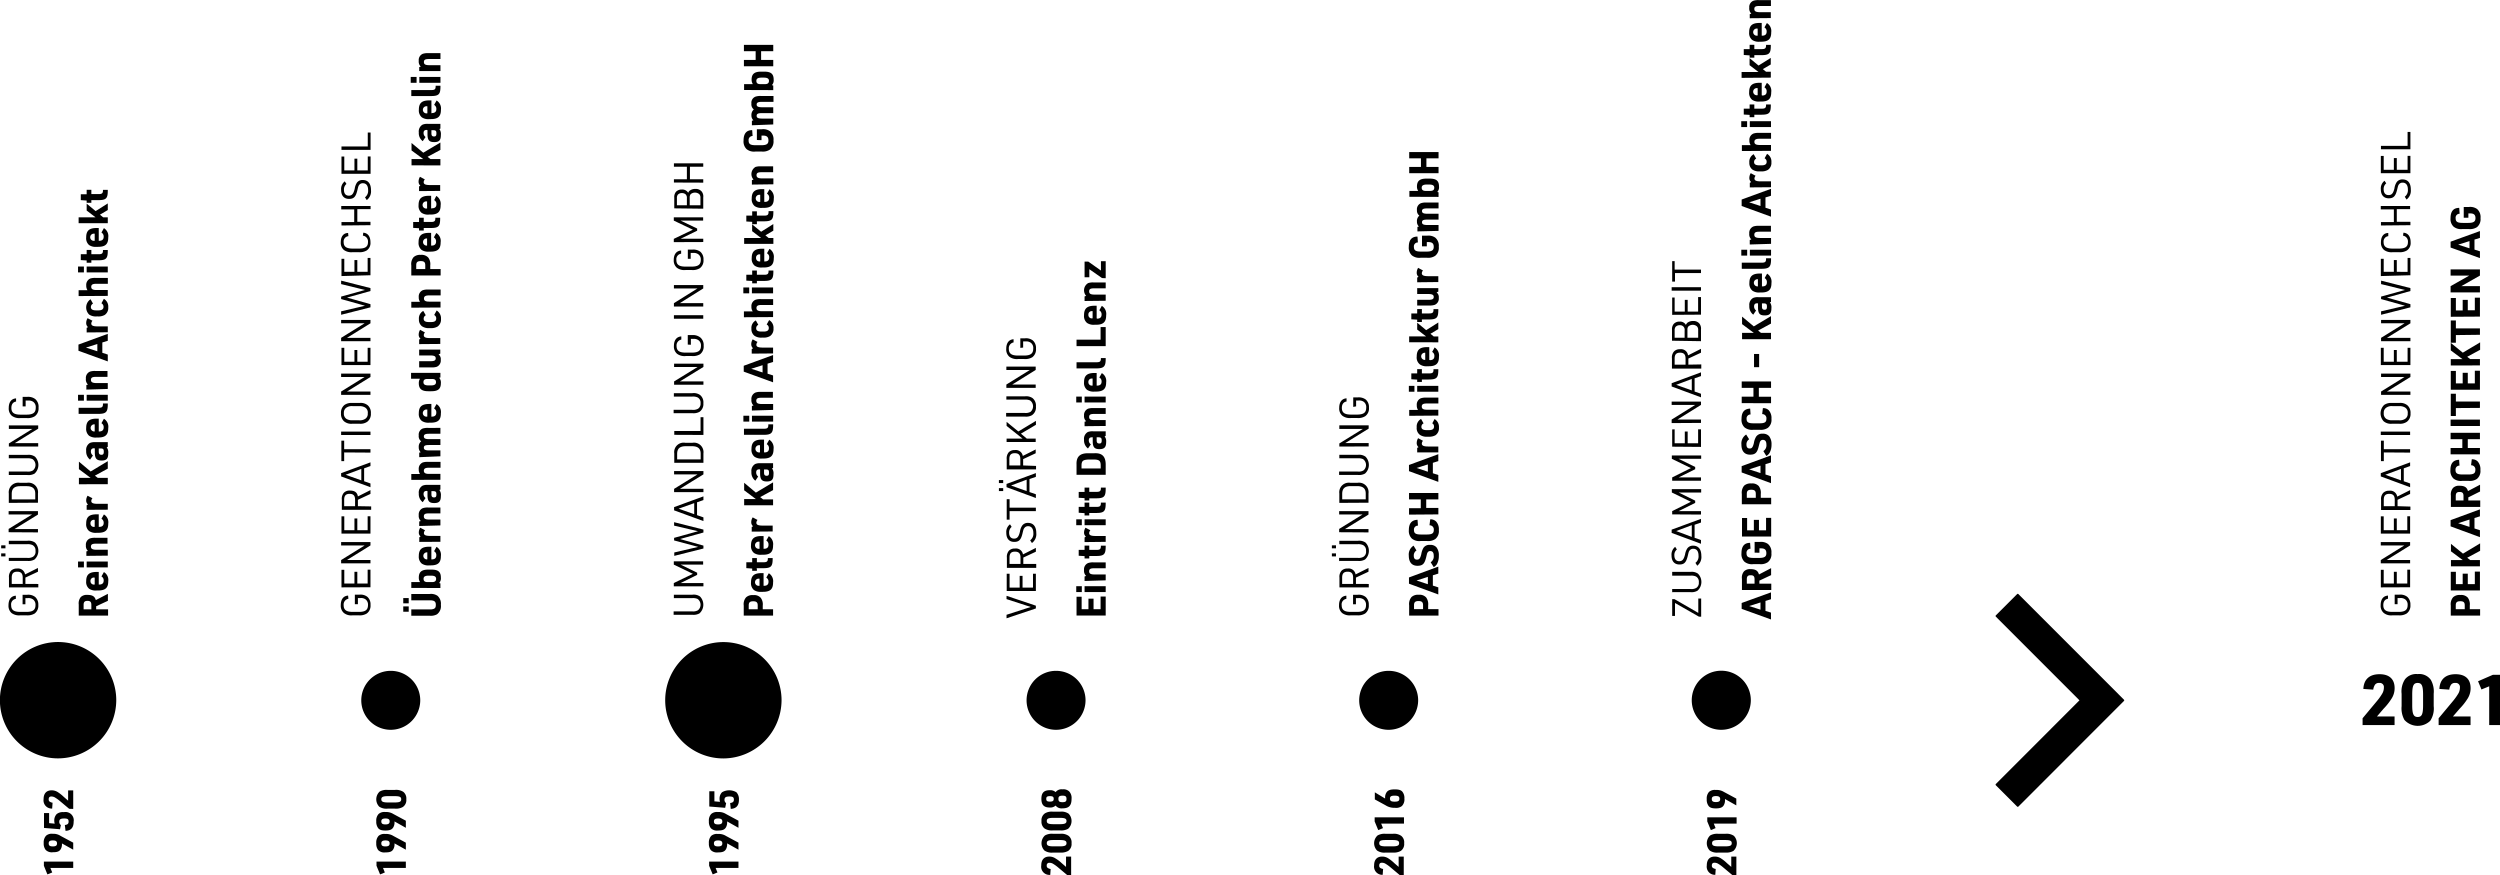 <svg id="Ebene_1" data-name="Ebene 1" xmlns="http://www.w3.org/2000/svg" viewBox="0 0 426.09 149.16"><defs><style>.cls-1{fill-rule:evenodd;}.cls-2{fill:none;stroke:#000;stroke-linecap:round;stroke-linejoin:round;stroke-width:0.29px;}</style></defs><polyline class="cls-1" points="354.62 119.36 340.26 133.73 343.9 137.37 361.9 119.36 343.9 101.35 340.26 104.99 354.62 119.36"/><polygon class="cls-2" points="354.62 119.36 340.26 133.73 343.9 137.37 361.9 119.36 343.9 101.35 340.26 104.99 354.62 119.36 354.62 119.36"/><path d="M88.33,449.88v-1.05h.43a1.3,1.3,0,0,1,.88.23,1.11,1.11,0,0,1,.41.95c0,.84-.45,1.17-1.57,1.17h-1c-1.13,0-1.58-.33-1.58-1.15a.94.94,0,0,1,.8-1.07l0-.54c-.8.05-1.25.63-1.25,1.63a1.61,1.61,0,0,0,.53,1.33,2.14,2.14,0,0,0,1.51.38h1a2.33,2.33,0,0,0,1.41-.3,1.66,1.66,0,0,0,.63-1.46,1.7,1.7,0,0,0-.54-1.37,1.91,1.91,0,0,0-1.36-.37h-.78v1.62Zm0-3.47v-1.08l2.14-1v-.64l-2.2,1.1a1.21,1.21,0,0,0-1.38-1,1.38,1.38,0,0,0-1,.36,1.56,1.56,0,0,0-.36,1.19V447h5v-.58Zm-.48,0H86v-1.08c0-.71.3-1,.94-1s.93.31.93,1v1.15Zm-2.35-3.92h3.15a2.08,2.08,0,0,0,1.23-.24,2,2,0,0,0,.08-2.89,1.9,1.9,0,0,0-1.31-.3H85.5v.58h3.15a1.87,1.87,0,0,1,.89.15,1,1,0,0,1,.51,1,1,1,0,0,1-.44,1,1.66,1.66,0,0,1-1,.18H85.5v.59Zm-.57-.77v-.51H84.2v.51Zm0-1.37v-.51H84.2v.51Zm5.54-2.72v-.57h-4l4-2.47V434h-5v.57h4l-4,2.47v.56Zm0-5.06V431a1.62,1.62,0,0,0-1.89-1.82H87.4A1.63,1.63,0,0,0,85.5,431v1.6ZM90,432H86v-.92c0-.92.44-1.33,1.47-1.33h1.07c1,0,1.49.41,1.47,1.33V432Zm-4.49-4.15h3.15a2.08,2.08,0,0,0,1.23-.24,2,2,0,0,0,.08-2.88,1.84,1.84,0,0,0-1.31-.31H85.5V425h3.15a1.89,1.89,0,0,1,.89.14,1.22,1.22,0,0,1,.07,1.93,1.64,1.64,0,0,1-1,.19H85.5v.58Zm5-4.86v-.57h-4l4-2.47v-.56h-5V420h4l-4,2.47V423Zm-2.14-6.83v-1h.43a1.3,1.3,0,0,1,.88.23,1.11,1.11,0,0,1,.41,1c0,.83-.45,1.17-1.57,1.17h-1c-1.13,0-1.58-.33-1.58-1.15,0-.62.29-1,.8-1.08l0-.54c-.8.05-1.25.64-1.25,1.63a1.63,1.63,0,0,0,.53,1.34,2.14,2.14,0,0,0,1.51.38h1a2.25,2.25,0,0,0,1.41-.31,1.64,1.64,0,0,0,.63-1.45A1.71,1.71,0,0,0,90,414.9a2,2,0,0,0-1.36-.37h-.78v1.62Z" transform="translate(-84 -346.89)"/><path d="M145,449.87v-1.05h.43a1.3,1.3,0,0,1,.88.23,1.11,1.11,0,0,1,.41.95c0,.84-.44,1.18-1.57,1.18h-1c-1.13,0-1.58-.33-1.58-1.16a1,1,0,0,1,.81-1.08l-.05-.54c-.8.05-1.25.63-1.25,1.64a1.61,1.61,0,0,0,.54,1.33,2,2,0,0,0,1.5.39h1a2.23,2.23,0,0,0,1.4-.31,1.64,1.64,0,0,0,.63-1.46,1.68,1.68,0,0,0-.54-1.38,1.9,1.9,0,0,0-1.35-.37h-.78v1.63Zm2.14-2.89v-3h-.48v2.37H144.9v-2h-.49v2h-1.73V444h-.48V447Zm0-4.08v-.57h-4l4-2.48v-.57h-5v.58h4l-4,2.48v.56Zm0-5.07v-2.95h-.48v2.37H144.9v-2h-.49v2h-1.73v-2.36h-.48v2.94ZM145,433.16v-1.09l2.14-1v-.65L145,431.5c-.13-.71-.56-1-1.38-1a1.34,1.34,0,0,0-1,.36,1.54,1.54,0,0,0-.36,1.2v1.72h5v-.58Zm-.48,0h-1.86v-1.1c0-.7.29-1,.93-1s.93.31.93,1v1.16Zm1.54-6.45,1.08-.39v-.63l-5,1.84v.56l5,1.84v-.64l-1.08-.38v-2.2Zm-.48.14v1.91l-2.67-.95,2.67-1Zm1.56-2.82v-.58h-4.48V422h-.48v3.48h.48V424Zm0-3v-.58h-5v.58Zm-1.86-1.92a2,2,0,0,0,1.33-.35,1.65,1.65,0,0,0,.6-1.42,1.68,1.68,0,0,0-.52-1.36,1.86,1.86,0,0,0-1.41-.41h-1.23a2.05,2.05,0,0,0-1.34.34,1.66,1.66,0,0,0-.59,1.43,1.69,1.69,0,0,0,.51,1.35,1.9,1.9,0,0,0,1.42.42h1.23Zm-.06-3a1.78,1.78,0,0,1,1,.23,1,1,0,0,1,.46,1,1,1,0,0,1-.39.91,1.67,1.67,0,0,1-1.11.27h-1.11a1.85,1.85,0,0,1-1-.22,1.05,1.05,0,0,1-.46-1,1,1,0,0,1,.4-.91,1.61,1.61,0,0,1,1.11-.28Zm1.92-1.92v-.57h-4l4-2.48v-.57h-5v.57h4l-4,2.48v.57Zm0-5.08v-2.94h-.48v2.37H144.9v-2h-.49v2h-1.73v-2.37h-.48v2.94Zm0-4.07v-.57h-4l4-2.48v-.57h-5v.57h4l-4,2.48v.57Zm0-5.81v-.5l-4-1.12,4-1.12v-.5l-5-1.27v.59l4.07,1-4.07,1.13v.42l4.07,1.14-4.07.95v.59l5-1.27Zm0-5.43v-2.95h-.48v2.37H144.9v-2h-.49v2h-1.73V391h-.48v2.94Zm-1.23-6.74a1,1,0,0,1,.81,1.08c0,.8-.44,1.12-1.58,1.12h-1c-1.12,0-1.57-.33-1.57-1.12a.91.91,0,0,1,.81-1l-.05-.54c-.8,0-1.25.61-1.25,1.58a1.58,1.58,0,0,0,.54,1.32,2.16,2.16,0,0,0,1.49.37h1a2.33,2.33,0,0,0,1.4-.3,1.52,1.52,0,0,0,.63-1.38c0-1-.45-1.59-1.23-1.64l-.06.54Zm1.23-1.79v-.58H144.9v-2.16h2.26V382h-5v.58h2.21v2.16H142.2v.58ZM146.5,381a1.87,1.87,0,0,0,.73-1.7c0-1.12-.5-1.73-1.41-1.73a1.16,1.16,0,0,0-1,.47,2.55,2.55,0,0,0-.37,1.05c-.22.86-.47,1.15-1,1.15s-.83-.36-.83-1a1.22,1.22,0,0,1,.43-1l-.29-.44a1.64,1.64,0,0,0-.62,1.45c0,1,.5,1.54,1.35,1.54s1.15-.4,1.41-1.44c.18-.74.18-.74.31-.93a.76.76,0,0,1,.64-.3c.57,0,.89.42.89,1.16a1.38,1.38,0,0,1-.53,1.24l.29.46Zm.66-4.49v-2.95h-.48v2.37H144.9v-2h-.49v2h-1.73v-2.36h-.48v2.94Zm0-4.08v-2.95h-.48v2.37H142.2v.58Z" transform="translate(-84 -346.89)"/><path d="M198.89,451.67H202a2.07,2.07,0,0,0,1.22-.24,2,2,0,0,0,.08-2.88,1.87,1.87,0,0,0-1.3-.3h-3.15v.58H202a1.92,1.92,0,0,1,.89.14,1.22,1.22,0,0,1,.07,1.93,1.64,1.64,0,0,1-1,.19h-3.15v.58Zm5-4.85v-.56H200l2.82-1.39v-.37L200,443.12h3.84v-.56h-5v.56l3.25,1.57-3.25,1.57v.56Zm0-6.45v-.49l-4-1.12,4-1.11v-.5l-5-1.26v.59l4.08.95-4.08,1.13V439L203,440.1l-4.08.95v.58l5-1.26Zm-1.09-7.87,1.09-.38v-.63l-5,1.83v.55l5,1.83v-.63l-1.09-.38V432.5Zm-.48.14v1.89l-2.66-.94,2.66-.95Zm1.57-1.87v-.57h-4l4-2.46v-.56h-5v.56h4l-4,2.47v.56Zm0-5v-1.6a1.62,1.62,0,0,0-1.9-1.81h-1.18a1.61,1.61,0,0,0-1.89,1.81v1.6Zm-.48-.58h-4v-.92c0-.92.44-1.33,1.47-1.33h1.07c1,0,1.49.41,1.47,1.33v.92Zm.48-4.17V418h-.49v2.35h-4.48V421Zm-5-3.71H202a2.08,2.08,0,0,0,1.22-.23,1.61,1.61,0,0,0,.66-1.47,1.59,1.59,0,0,0-.58-1.41,1.87,1.87,0,0,0-1.3-.3h-3.15v.58H202a1.92,1.92,0,0,1,.89.14,1,1,0,0,1,.51,1,1,1,0,0,1-.44.94,1.74,1.74,0,0,1-1,.18h-3.15v.58Zm5-4.85v-.57h-4l4-2.46v-.56h-5v.57h4l-4,2.46v.56Zm-2.14-6.81v-1h.43a1.29,1.29,0,0,1,.87.23,1.07,1.07,0,0,1,.42.94c0,.84-.45,1.17-1.58,1.17h-1c-1.13,0-1.58-.33-1.58-1.15a1,1,0,0,1,.81-1.07l0-.54c-.8.05-1.26.63-1.26,1.63a1.61,1.61,0,0,0,.54,1.33,2.13,2.13,0,0,0,1.5.38h1a2.34,2.34,0,0,0,1.41-.3,1.65,1.65,0,0,0,.62-1.45,1.7,1.7,0,0,0-.53-1.38A2,2,0,0,0,202,404h-.78v1.62Z" transform="translate(-84 -346.89)"/><path d="M203.86,401.21v-.6h-5v.6Zm0-2.08v-.57h-4l4-2.51v-.57h-5v.58h4l-4,2.5v.57Z" transform="translate(-84 -346.89)"/><path d="M201.72,391v-1h.43a1.29,1.29,0,0,1,.87.23,1.08,1.08,0,0,1,.42.94c0,.83-.45,1.16-1.58,1.16h-1c-1.13,0-1.58-.32-1.58-1.14a.94.94,0,0,1,.81-1.06l0-.54c-.8.05-1.26.63-1.26,1.62a1.61,1.61,0,0,0,.54,1.32,2.13,2.13,0,0,0,1.5.38h1a2.27,2.27,0,0,0,1.41-.31,1.61,1.61,0,0,0,.62-1.44,1.67,1.67,0,0,0-.53-1.36,2,2,0,0,0-1.36-.37h-.78V391Zm2.14-2.86v-.56H200l2.82-1.37v-.37L200,384.49h3.84v-.56h-5v.56l3.25,1.55-3.25,1.56v.56Zm0-5.68v-1.93a1.34,1.34,0,0,0-.27-1,1.31,1.31,0,0,0-1.08-.44,1.48,1.48,0,0,0-.84.22c-.17.09-.22.16-.37.4l0,.06a1.15,1.15,0,0,0-1.08-.58,1.35,1.35,0,0,0-1,.38,1.38,1.38,0,0,0-.3,1v1.83Zm-2.79-.58h-1.7v-1.21a.92.92,0,0,1,.15-.59.89.89,0,0,1,.7-.28.91.91,0,0,1,.67.25.85.85,0,0,1,.18.62v1.21Zm2.31,0h-1.83v-1.31a.87.87,0,0,1,.17-.59,1.14,1.14,0,0,1,1.46,0,.83.83,0,0,1,.2.62v1.31Zm.48-3.86v-.58h-2.27v-2.13h2.27v-.58h-5v.58h2.21v2.13h-2.21V378Z" transform="translate(-84 -346.89)"/><path d="M260.55,450.62v-.5l-5-1.68V449l4.13,1.34-4.13,1.33v.6l5-1.68Zm0-3v-2.95h-.49v2.37h-1.78v-2h-.49v2h-1.72v-2.36h-.49v2.94ZM258.41,443v-1.08l2.14-1v-.65l-2.2,1.11a1.21,1.21,0,0,0-1.38-1,1.35,1.35,0,0,0-1,.36,1.58,1.58,0,0,0-.36,1.2v1.73h5V443Zm-.48,0h-1.87v-1.09c0-.71.29-1,.93-1s.94.31.94,1V443Zm1.95-3.56a1.86,1.86,0,0,0,.74-1.7c0-1.11-.51-1.73-1.41-1.73a1.15,1.15,0,0,0-1,.47,2.51,2.51,0,0,0-.38,1.05c-.21.86-.47,1.16-1,1.16s-.84-.36-.84-1a1.23,1.23,0,0,1,.43-1l-.28-.44a1.64,1.64,0,0,0-.63,1.45c0,1,.5,1.55,1.35,1.55s1.16-.4,1.41-1.44c.18-.74.18-.74.32-.93a.77.77,0,0,1,.64-.31c.56,0,.89.43.89,1.16a1.38,1.38,0,0,1-.54,1.25l.29.45Zm.67-5.44v-.58h-4.48v-1.45h-.49v3.49h.49V434Zm-1.09-5.46,1.09-.38v-.64l-5,1.85v.55l5,1.85v-.64l-1.09-.38V428.5Zm-.48.15v1.9l-2.66-.95,2.66-1Zm-4,1.9v-.5h-.73v.5Zm0-1.37v-.51h-.73v.51Zm3.4-3v-1.08l2.14-1v-.65l-2.2,1.11a1.21,1.21,0,0,0-1.38-1,1.35,1.35,0,0,0-1,.36,1.58,1.58,0,0,0-.36,1.2v1.73h5v-.59Zm-.48,0h-1.87v-1.09c0-.71.29-1,.93-1s.94.31.94,1v1.16Zm2.62-4v-.58H259l-1-.84,2.56-1.51v-.67l-3,1.81-2-1.64v.69l2.72,2.16h-2.72v.58Zm-5-4.33h3.15a2,2,0,0,0,1.22-.24,1.6,1.6,0,0,0,.67-1.48,1.65,1.65,0,0,0-.58-1.43,1.9,1.9,0,0,0-1.31-.3h-3.15V415h3.15a1.92,1.92,0,0,1,.89.14,1.24,1.24,0,0,1,.07,1.95,1.74,1.74,0,0,1-1,.18h-3.15v.59Zm5-4.89v-.57h-4l4-2.49v-.57h-5v.58h4l-4,2.48V413Zm-2.14-6.87v-1.05h.43a1.32,1.32,0,0,1,.88.23,1.11,1.11,0,0,1,.41,1c0,.84-.45,1.18-1.58,1.18h-1c-1.12,0-1.58-.33-1.58-1.16a1,1,0,0,1,.81-1.08l0-.54c-.8.05-1.25.64-1.25,1.64a1.62,1.62,0,0,0,.53,1.34,2.14,2.14,0,0,0,1.51.39h1a2.32,2.32,0,0,0,1.41-.31,1.66,1.66,0,0,0,.62-1.46,1.71,1.71,0,0,0-.53-1.39,1.91,1.91,0,0,0-1.36-.37h-.78v1.63Z" transform="translate(-84 -346.89)"/><path d="M315.1,449.88v-1.05h.43a1.3,1.3,0,0,1,.88.23,1.11,1.11,0,0,1,.41.95c0,.84-.44,1.17-1.57,1.17h-1c-1.13,0-1.58-.33-1.58-1.15a.94.94,0,0,1,.8-1.07l0-.54c-.8.05-1.25.63-1.25,1.63a1.59,1.59,0,0,0,.54,1.33,2.1,2.1,0,0,0,1.5.38h1a2.31,2.31,0,0,0,1.4-.3,1.64,1.64,0,0,0,.63-1.46,1.7,1.7,0,0,0-.54-1.37,1.91,1.91,0,0,0-1.36-.37h-.78v1.62Zm0-3.47v-1.08l2.14-1v-.64l-2.2,1.1a1.2,1.2,0,0,0-1.38-1,1.34,1.34,0,0,0-1,.36,1.52,1.52,0,0,0-.37,1.19V447h5v-.58Zm-.48,0h-1.87v-1.08c0-.71.3-1,.94-1s.93.31.93,1v1.15Zm-2.35-3.92h3.15a2.08,2.08,0,0,0,1.23-.24,2,2,0,0,0,.08-2.89,1.9,1.9,0,0,0-1.31-.3h-3.15v.58h3.15a1.87,1.87,0,0,1,.89.15,1,1,0,0,1,.51,1,1,1,0,0,1-.44,1,1.64,1.64,0,0,1-1,.18h-3.15v.59Zm-.57-.77v-.51H311v.51Zm0-1.37v-.51H311v.51Zm5.54-2.72v-.57h-4l4-2.47V434h-5v.57h4l-4,2.47v.56Zm0-5.06V431a1.62,1.62,0,0,0-1.89-1.82h-1.18a1.63,1.63,0,0,0-1.9,1.82v1.6Zm-.48-.58h-4v-.92c0-.92.44-1.33,1.47-1.33h1.07c1,0,1.49.41,1.47,1.33V432Zm-4.49-4.15h3.15a2.08,2.08,0,0,0,1.23-.24,2,2,0,0,0,.08-2.88,1.84,1.84,0,0,0-1.31-.31h-3.15V425h3.15a1.89,1.89,0,0,1,.89.14,1.22,1.22,0,0,1,.07,1.93,1.62,1.62,0,0,1-1,.19h-3.15v.58Zm5-4.86v-.57h-4l4-2.47v-.56h-5V420h4l-4,2.47V423Zm-2.14-6.83v-1h.43a1.3,1.3,0,0,1,.88.23,1.11,1.11,0,0,1,.41,1c0,.83-.44,1.17-1.57,1.17h-1c-1.13,0-1.58-.33-1.58-1.15,0-.62.29-1,.8-1.08l0-.54c-.8.05-1.25.64-1.25,1.63a1.61,1.61,0,0,0,.54,1.34,2.1,2.1,0,0,0,1.5.38h1a2.23,2.23,0,0,0,1.4-.31,1.62,1.62,0,0,0,.63-1.45,1.71,1.71,0,0,0-.54-1.38,2,2,0,0,0-1.36-.37h-.78v1.62Z" transform="translate(-84 -346.89)"/><path d="M373.94,452v-3.1h-.49v2.45L369.38,449H369v2.87h.48v-2.21l4.08,2.33Zm-5-4.19h3.15a2,2,0,0,0,1.22-.24,2,2,0,0,0,.08-2.91,1.87,1.87,0,0,0-1.3-.3H369V445h3.15a1.92,1.92,0,0,1,.89.14,1,1,0,0,1,.5,1,1,1,0,0,1-.43.95,1.64,1.64,0,0,1-1,.19H369v.58Zm4.3-4.48a1.85,1.85,0,0,0,.73-1.7c0-1.12-.5-1.74-1.4-1.74a1.17,1.17,0,0,0-1,.48,2.64,2.64,0,0,0-.37,1c-.22.87-.47,1.17-1,1.17s-.83-.37-.83-1a1.2,1.2,0,0,1,.43-1l-.29-.45a1.67,1.67,0,0,0-.62,1.46c0,1,.5,1.55,1.35,1.55s1.15-.4,1.41-1.44c.18-.75.18-.75.31-.94a.77.77,0,0,1,.64-.3c.57,0,.89.42.89,1.16a1.36,1.36,0,0,1-.53,1.24l.29.46Zm-.42-7,1.09-.38v-.63l-5,1.84v.56l5,1.85v-.64l-1.09-.38v-2.21Zm-.48.15v1.92l-2.66-1,2.66-1Zm1.57-1.89V434H370.1l2.82-1.4v-.38l-2.82-1.39h3.84v-.57h-5v.57l3.25,1.58L369,434v.56Zm0-5.76v-.57H370.1l2.82-1.4v-.38l-2.82-1.39h3.84v-.57h-5v.57l3.25,1.58L369,428.26v.57Zm0-5.77v-3h-.49v2.38h-1.78v-2h-.49v2h-1.73v-2.37H369v2.95Zm0-4.09v-.58h-4l4-2.49v-.56h-5v.57h4l-4,2.49V419Zm-1.09-7.6,1.09-.38v-.64l-5,1.85v.56l5,1.85V414l-1.09-.38v-2.22Zm-.48.15v1.91l-2.66-.95,2.66-1Zm-.58-2.48V408l2.15-1v-.66l-2.21,1.12a1.2,1.2,0,0,0-1.38-1.05,1.35,1.35,0,0,0-1,.37,1.54,1.54,0,0,0-.36,1.2v1.73h5V409Zm-.48,0h-1.86V408c0-.71.29-1,.93-1s.93.31.93,1V409Zm2.63-4v-2a1.4,1.4,0,0,0-.27-1,1.31,1.31,0,0,0-1.08-.44,1.54,1.54,0,0,0-.85.22c-.16.09-.21.16-.36.41l0,.06a1.14,1.14,0,0,0-1.08-.59,1.32,1.32,0,0,0-1,.39,1.39,1.39,0,0,0-.3,1v1.87Zm-2.79-.59h-1.7v-1.23a1,1,0,0,1,.15-.61.9.9,0,0,1,.7-.29.77.77,0,0,1,.85.9v1.23Zm2.31,0h-1.83v-1.34a.8.8,0,0,1,.17-.59,1.12,1.12,0,0,1,1.46,0,.85.85,0,0,1,.2.63v1.34Zm.48-3.93v-3h-.49V400h-1.78v-2h-.49v2h-1.73V397.6H369v2.95Zm0-4.09v-.59h-5v.59Zm0-3v-.59h-4.49v-1.44H369v3.49h.48v-1.46Z" transform="translate(-84 -346.89)"/><path class="cls-1" d="M217.06,466.25a9.77,9.77,0,1,0-9.77,9.76,9.82,9.82,0,0,0,9.77-9.76" transform="translate(-84 -346.89)"/><path class="cls-2" d="M217.06,466.25a9.77,9.77,0,1,0-9.77,9.76,9.82,9.82,0,0,0,9.77-9.76" transform="translate(-84 -346.89)"/><path class="cls-1" d="M155.48,466.25a4.88,4.88,0,1,0-4.88,4.88,4.9,4.9,0,0,0,4.88-4.88" transform="translate(-84 -346.89)"/><path class="cls-2" d="M155.48,466.25a4.88,4.88,0,1,0-4.88,4.88,4.9,4.9,0,0,0,4.88-4.88" transform="translate(-84 -346.89)"/><path class="cls-1" d="M103.67,466.25A9.77,9.77,0,1,0,93.91,476a9.81,9.81,0,0,0,9.76-9.76" transform="translate(-84 -346.89)"/><path class="cls-2" d="M103.67,466.25A9.77,9.77,0,1,0,93.91,476a9.81,9.81,0,0,0,9.76-9.76" transform="translate(-84 -346.89)"/><path class="cls-1" d="M268.87,466.25a4.88,4.88,0,1,0-4.88,4.88,4.9,4.9,0,0,0,4.88-4.88" transform="translate(-84 -346.89)"/><path class="cls-2" d="M268.87,466.25a4.88,4.88,0,1,0-4.88,4.88,4.9,4.9,0,0,0,4.88-4.88" transform="translate(-84 -346.89)"/><path class="cls-1" d="M325.56,466.25a4.88,4.88,0,1,0-4.88,4.88,4.9,4.9,0,0,0,4.88-4.88" transform="translate(-84 -346.89)"/><path class="cls-2" d="M325.56,466.25a4.88,4.88,0,1,0-4.88,4.88,4.9,4.9,0,0,0,4.88-4.88" transform="translate(-84 -346.89)"/><path class="cls-1" d="M382.26,466.25a4.89,4.89,0,1,0-4.89,4.88,4.91,4.91,0,0,0,4.89-4.88" transform="translate(-84 -346.89)"/><path class="cls-2" d="M382.26,466.25a4.89,4.89,0,1,0-4.89,4.88,4.91,4.91,0,0,0,4.89-4.88" transform="translate(-84 -346.89)"/><path d="M504.94,450.72v-.63a1.93,1.93,0,0,0-.34-1.34,1.51,1.51,0,0,0-1.28-.45,1.6,1.6,0,0,0-1.22.38,1.83,1.83,0,0,0-.4,1.41v1.72h5v-1.09Zm-.86,0h-1.53v-.66c0-.51.21-.7.77-.7s.76.19.76.7v.66Zm2.59-3.19v-3.22h-.87v2.14h-1.2v-1.79h-.87v1.79h-1.16v-2.11h-.87v3.19Zm0-4.12v-1.07H505l-.5-.39,2.2-1.18v-1.27l-2.92,1.75-2.05-1.67v1.27l2,1.49h-2v1.07Z" transform="translate(-84 -346.89)"/><path d="M505.74,435.18l.93-.29V433.7l-5,1.84v1.06l5,1.84v-1.18l-.93-.3v-1.78Zm-.85.26v1.25l-1.93-.63,1.93-.62Zm-.2-3.25v-.53l2-1V429.5l-2.06,1.09c-.18-.65-.59-.91-1.45-.91a1.39,1.39,0,0,0-1.09.37,1.69,1.69,0,0,0-.37,1.31v1.93h5v-1.1Zm-.82,0h-1.32v-.74c0-.52.18-.71.66-.71s.66.19.66.69v.76Zm1.33-6a.7.7,0,0,1,.69.79c0,.59-.3.78-1.24.78h-.91c-.93,0-1.23-.19-1.23-.77a.66.66,0,0,1,.68-.74l-.07-1c-1,.05-1.48.6-1.48,1.75a1.8,1.8,0,0,0,.52,1.45,2,2,0,0,0,1.49.4h1.09a2.17,2.17,0,0,0,1.41-.33,1.72,1.72,0,0,0,.6-1.52,2,2,0,0,0-.47-1.47,1.31,1.31,0,0,0-1-.36l-.12,1Zm1.47-1.86v-1.09H504.6v-1.5h2.07v-1.09h-5v1.09h2v1.5h-2v1.09Zm0-4.83v-1.09h-5v1.09Zm0-3.09v-1.09h-4.1V414h-.87v3.79h.87v-1.35Zm0-3.1v-3.23h-.87v2.15h-1.2v-1.8h-.87v1.8h-1.16v-2.12h-.87v3.2Zm0-4.14v-1.08H505l-.5-.39,2.2-1.19v-1.27L503.75,407l-2.05-1.67v1.28l2,1.49h-2v1.08Zm0-5.22v-1.09h-4.1v-1.35h-.87v3.79h.87V404Zm0-3.1v-3.23h-.87v2.15h-1.2V398h-.87v1.8h-1.16v-2.12h-.87v3.2Zm0-4.13v-1.06h-3.18l3.18-1.8V392.8h-5v1.06h3.18l-3.18,1.8v1.06Z" transform="translate(-84 -346.89)"/><path d="M505.74,387.72l.93-.28v-1.17l-5,1.81v1l5,1.8v-1.16l-.93-.29v-1.75Zm-.85.26v1.23l-1.93-.62,1.93-.61ZM504.7,384v-.74H505c.63,0,.91.24.91.81s-.3.81-1.23.81h-.92c-.93,0-1.23-.19-1.23-.79a.67.67,0,0,1,.68-.77l-.07-1c-1,0-1.48.6-1.48,1.76a1.76,1.76,0,0,0,.52,1.44,2,2,0,0,0,1.5.41h1.08a2.17,2.17,0,0,0,1.41-.33,1.74,1.74,0,0,0,.6-1.53,1.81,1.81,0,0,0-.59-1.56,2,2,0,0,0-1.41-.34h-.86V384Z" transform="translate(-84 -346.89)"/><path d="M100.39,450.74v-.52l2-.93V448.1l-2.06,1.07c-.18-.64-.59-.89-1.45-.89a1.46,1.46,0,0,0-1.1.36,1.68,1.68,0,0,0-.36,1.29v1.88h5v-1.07Zm-.82,0H98.25V450c0-.51.18-.7.66-.7s.66.19.66.69v.74Zm1.26-4.22v-2.15h-.35c-1.28,0-1.79.46-1.79,1.58a1.46,1.46,0,0,0,.5,1.28,2,2,0,0,0,1.29.3h.23c1.24,0,1.74-.44,1.74-1.57a1.57,1.57,0,0,0-.74-1.57l-.42.75a.74.74,0,0,1,.38.71c0,.44-.26.67-.75.67Zm-.69,0h-.08a.57.57,0,0,1-.64-.59.56.56,0,0,1,.64-.6h.08v1.19Zm-1.84-2.93v-1h-1v1Zm4.07,0v-1h-3.6v1Zm0-2v-1H100.5c-.7,0-1-.14-1-.53s.24-.51.88-.51h1.94v-1h-2.06a2.57,2.57,0,0,0-.93.11,1.14,1.14,0,0,0-.69,1.18,1.16,1.16,0,0,0,.35.95l-.27.08v.76Zm-1.54-4.9v-2.14h-.35c-1.28,0-1.79.45-1.79,1.57a1.46,1.46,0,0,0,.5,1.28,2,2,0,0,0,1.29.3h.23c1.24,0,1.74-.44,1.74-1.57a1.54,1.54,0,0,0-.74-1.56l-.42.74a.75.75,0,0,1,.38.71c0,.44-.26.67-.75.67Zm-.69,0h-.08a.57.57,0,0,1-.64-.6.56.56,0,0,1,.64-.6h.08v1.2Zm2.23-2.93v-1h-1.73c-.76,0-1.08-.14-1.08-.47a.71.71,0,0,1,.2-.48l-.83-.43a1.51,1.51,0,0,0-.24.8.86.86,0,0,0,.31.69l-.23.13v.78Z" transform="translate(-84 -346.89)"/><path d="M102.37,429.42v-1.08h-1.7l-.5-.38,2.2-1.2v-1.27l-2.92,1.76-2-1.68v1.28l2,1.49h-2v1.08Zm-2.21-6.1V424c0,1,.28,1.38,1.15,1.38s1.14-.34,1.14-1.25a1.39,1.39,0,0,0-.27-1l.19-.07v-.81h-2.14a2.15,2.15,0,0,0-.9.13,1.36,1.36,0,0,0-.64,1.35,1.74,1.74,0,0,0,.66,1.5l.49-.71a.83.83,0,0,1-.35-.69c0-.37.18-.54.56-.54Zm.67,0h.3c.43,0,.56.12.56.54s-.11.54-.41.54-.45-.15-.45-.53v-.55Zm0-2.89v-2.19h-.35c-1.28,0-1.79.46-1.79,1.61a1.52,1.52,0,0,0,.5,1.31,2,2,0,0,0,1.29.3h.23c1.24,0,1.74-.45,1.74-1.6a1.59,1.59,0,0,0-.74-1.6l-.42.76a.76.76,0,0,1,.38.72c0,.45-.26.69-.75.69Zm-.69,0h-.08a.61.61,0,1,1,0-1.22h.08v1.22Zm-2.74-3h3.32c1.35,0,1.65-.3,1.65-1.63v-.15h-.82v.1c0,.5-.16.64-.72.64H97.4v1Zm.9-2.25v-1h-1v1Zm4.07,0v-1h-3.6v1Zm0-2v-1H100.5c-.7,0-1-.14-1-.54s.24-.52.88-.52h1.94v-1h-2.06a2.57,2.57,0,0,0-.93.11,1.16,1.16,0,0,0-.69,1.2,1.18,1.18,0,0,0,.35,1l-.27.09v.77Z" transform="translate(-84 -346.89)"/><path d="M101.44,405.26l.93-.29v-1.18l-5,1.83v1.05l5,1.82v-1.17l-.93-.3v-1.76Zm-.85.26v1.24l-1.94-.63,1.94-.61Zm1.78-2v-1h-1.73c-.76,0-1.08-.14-1.08-.48a.74.74,0,0,1,.2-.48l-.83-.44a1.55,1.55,0,0,0-.24.82.9.9,0,0,0,.31.7l-.23.13v.78Zm-1.08-4.94a.67.67,0,0,1,.35.61c0,.4-.28.6-.87.6h-.38c-.61,0-.9-.18-.9-.56a.64.64,0,0,1,.36-.59l-.42-.75a1.7,1.7,0,0,0-.24,2.61,2.05,2.05,0,0,0,1.3.32h.18a2.14,2.14,0,0,0,1.19-.26,1.44,1.44,0,0,0,.59-1.29,1.53,1.53,0,0,0-.75-1.45l-.41.76Zm1.08-1.26v-1h-1.94c-.62,0-.88-.16-.88-.54s.25-.52.83-.52h2v-1h-2.06a2.63,2.63,0,0,0-.93.1,1.17,1.17,0,0,0-.69,1.18,1.39,1.39,0,0,0,.21.81H97.4v1Zm-4.07-4v-1h-1v1Zm4.07,0v-1h-3.6v1Zm-2.8-2.07h1.15c1.37,0,1.65-.27,1.65-1.63v-.12h-.82v.08c0,.49-.16.64-.72.64H99.57v-.73h-.8v.73h-1v1l1,.06v.39h.8v-.39Zm1.26-3.32v-2.18h-.35c-1.28,0-1.79.46-1.79,1.61a1.51,1.51,0,0,0,.5,1.3,2,2,0,0,0,1.29.3h.23c1.24,0,1.74-.45,1.74-1.6a1.59,1.59,0,0,0-.74-1.59l-.42.76a.76.76,0,0,1,.38.72c0,.44-.26.68-.75.68Zm-.69,0h-.08a.61.61,0,1,1,0-1.21h.08v1.21Zm2.23-3v-1h-.79l-.55-.45,1.34-.79v-1.13l-2.07,1.31-1.53-1.27v1.17l1.51,1.16H97.4v1ZM99.57,381h1.15c1.37,0,1.65-.27,1.65-1.63v-.12h-.82v.08c0,.49-.16.64-.72.64H99.57v-.73h-.8V380h-1v1l1,.07v.39h.8V381Z" transform="translate(-84 -346.89)"/><path d="M154.1,451.83h3.11a2.17,2.17,0,0,0,1.27-.24,1.73,1.73,0,0,0,.66-1.61,1.79,1.79,0,0,0-.57-1.54,1.93,1.93,0,0,0-1.36-.31H154.1v1.08h3.11a1.85,1.85,0,0,1,.69.08c.27.12.38.3.38.69s-.09.55-.32.67a1.65,1.65,0,0,1-.75.1H154.1v1.08Zm-.44-.68v-.91h-.93v.91Zm0-1.43v-.9h-.93v.9Zm5.4-2.61v-.78l-.22-.07a1.17,1.17,0,0,0,.3-.92c0-1-.47-1.37-1.62-1.37H157c-1.14,0-1.62.4-1.62,1.36a1.31,1.31,0,0,0,.21.76H154.1v1ZM157.44,445c.63,0,.89.17.89.54s-.21.56-.68.56h-.78c-.47,0-.68-.18-.68-.56s.27-.54.89-.54Zm.08-2.77v-2.16h-.35c-1.28,0-1.79.45-1.79,1.59a1.49,1.49,0,0,0,.51,1.29,1.93,1.93,0,0,0,1.28.3h.23c1.25,0,1.74-.45,1.74-1.58a1.58,1.58,0,0,0-.74-1.58l-.42.75a.73.73,0,0,1,.38.71c0,.45-.26.68-.75.68Zm-.69,0h-.08a.6.6,0,1,1,0-1.2h.08v1.2Zm2.23-3v-1h-1.73c-.76,0-1.08-.14-1.08-.48a.74.74,0,0,1,.2-.48l-.83-.44a1.55,1.55,0,0,0-.24.82.86.86,0,0,0,.31.69l-.23.13v.78Zm0-2.79v-1h-1.87c-.7,0-.95-.14-.95-.54s.24-.51.88-.51h1.94v-1H157a2.64,2.64,0,0,0-.94.11,1.15,1.15,0,0,0-.69,1.19,1.2,1.2,0,0,0,.35,1l-.27.08v.77Zm-2.2-5.84v.67c0,1,.27,1.36,1.14,1.36s1.14-.34,1.14-1.23a1.4,1.4,0,0,0-.26-1l.18-.07v-.8h-2.13a2.15,2.15,0,0,0-.9.13,1.33,1.33,0,0,0-.65,1.33,1.72,1.72,0,0,0,.67,1.49l.48-.71a.83.83,0,0,1-.34-.68c0-.36.17-.53.55-.53Zm.67,0h.29c.44,0,.56.12.56.53s-.1.54-.41.54-.44-.15-.44-.53v-.54Zm1.53-1.94v-1h-1.94c-.61,0-.88-.16-.88-.53s.25-.52.84-.52h2v-1H157a2.69,2.69,0,0,0-.94.1,1.15,1.15,0,0,0-.69,1.17,1.34,1.34,0,0,0,.21.8H154.1v1Zm0-4v-1h-1.88c-.68,0-.94-.12-.94-.47s.24-.45.89-.45h1.93v-1h-1.89c-.66,0-.93-.13-.93-.46s.24-.46.87-.46h1.95v-1H157a3,3,0,0,0-.94.1,1.11,1.11,0,0,0-.69,1.18,1.07,1.07,0,0,0,.41,1,1.19,1.19,0,0,0-.41,1,1.15,1.15,0,0,0,.33.87l-.25.07v.77Zm-1.54-6.76v-2.16h-.35c-1.28,0-1.79.46-1.79,1.59a1.52,1.52,0,0,0,.51,1.3,2,2,0,0,0,1.28.3h.23c1.25,0,1.74-.45,1.74-1.59a1.58,1.58,0,0,0-.74-1.58l-.42.75a.75.75,0,0,1,.38.72c0,.44-.26.67-.75.67Zm-.69,0h-.08a.61.61,0,1,1,0-1.21h.08v1.21Z" transform="translate(-84 -346.89)"/><path d="M159.06,411.24v-.8h-5v1h1.49l0,.06-.07.13a1.5,1.5,0,0,0-.1.58c0,.95.49,1.36,1.62,1.36h.52c1.15,0,1.62-.4,1.62-1.38a1.18,1.18,0,0,0-.26-.87l0-.06.22-.06Zm-2,1.34c-.62,0-.89-.16-.89-.55s.21-.55.68-.55h.78c.47,0,.68.17.68.55s-.26.55-.89.55Zm-1.62-3.07h2.06a2.82,2.82,0,0,0,.92-.1,1.14,1.14,0,0,0,.7-1.19,1,1,0,0,0-.38-.93l.3-.13v-.69h-3.6v1h1.87c.69,0,.95.13.95.49s-.24.49-.88.49h-1.94v1Zm3.6-4v-1h-1.73c-.76,0-1.08-.14-1.08-.48a.71.71,0,0,1,.2-.48l-.83-.45a1.58,1.58,0,0,0-.24.82.88.88,0,0,0,.31.7l-.23.14v.78ZM158,400.58a.63.63,0,0,1,.35.6c0,.41-.28.6-.87.6h-.38c-.61,0-.89-.18-.89-.56a.62.62,0,0,1,.36-.59l-.43-.75a1.46,1.46,0,0,0-.74,1.42,1.41,1.41,0,0,0,.51,1.19,2,2,0,0,0,1.29.32h.18a2.12,2.12,0,0,0,1.19-.26,1.44,1.44,0,0,0,.59-1.29,1.55,1.55,0,0,0-.74-1.45l-.42.77Zm1.08-1.28v-1h-1.94c-.61,0-.88-.16-.88-.53s.25-.53.84-.53h2v-1H157a2.64,2.64,0,0,0-.94.11,1.16,1.16,0,0,0-.69,1.18,1.34,1.34,0,0,0,.21.8H154.1v1Z" transform="translate(-84 -346.89)"/><path d="M157.33,392.75v-.63a1.85,1.85,0,0,0-.34-1.33,1.52,1.52,0,0,0-1.28-.46,1.61,1.61,0,0,0-1.22.39,1.82,1.82,0,0,0-.39,1.4v1.72h5v-1.09Zm-.85,0h-1.54v-.66c0-.51.21-.7.77-.7s.77.19.77.7v.66Zm1-4v-2.17h-.35c-1.28,0-1.79.46-1.79,1.6a1.52,1.52,0,0,0,.51,1.3,2,2,0,0,0,1.28.3h.23c1.25,0,1.74-.45,1.74-1.59a1.58,1.58,0,0,0-.74-1.59l-.42.75a.76.76,0,0,1,.38.72c0,.45-.26.68-.75.68Zm-.69,0h-.08a.61.61,0,1,1,0-1.22h.08v1.22Zm-.57-3h1.16c1.37,0,1.64-.27,1.64-1.63V384h-.82v.09c0,.48-.16.63-.72.63h-1.26V384h-.8v.73h-1v1l1,.06v.39h.8v-.39Zm1.26-3.32v-2.17h-.35c-1.28,0-1.79.46-1.79,1.6a1.51,1.51,0,0,0,.51,1.3,1.93,1.93,0,0,0,1.28.3h.23c1.25,0,1.74-.45,1.74-1.59a1.58,1.58,0,0,0-.74-1.59L158,381a.74.74,0,0,1,.38.72c0,.44-.26.67-.75.67Zm-.69,0h-.08a.61.61,0,1,1,0-1.21h.08v1.21Zm2.23-3v-1h-1.73c-.76,0-1.08-.14-1.08-.48a.71.71,0,0,1,.2-.48l-.83-.45a1.58,1.58,0,0,0-.24.82.88.88,0,0,0,.31.7l-.23.13v.79Z" transform="translate(-84 -346.89)"/><path d="M159.06,375.08V374h-1.7l-.49-.38,2.19-1.18v-1.26l-2.92,1.74-2-1.66v1.27l2,1.47h-2v1.07Zm-2.2-6v.67c0,1,.27,1.36,1.14,1.36s1.14-.34,1.14-1.23a1.4,1.4,0,0,0-.26-1l.18-.07V368h-2.13a2.15,2.15,0,0,0-.9.13,1.33,1.33,0,0,0-.65,1.33,1.7,1.7,0,0,0,.67,1.49l.48-.71a.83.83,0,0,1-.34-.68c0-.36.17-.53.55-.53Zm.67,0h.29c.44,0,.56.12.56.53s-.1.54-.41.54-.44-.15-.44-.53v-.54Zm0-2.87V364h-.35c-1.28,0-1.79.45-1.79,1.59a1.51,1.51,0,0,0,.51,1.3,1.93,1.93,0,0,0,1.28.3h.23c1.25,0,1.74-.45,1.74-1.59a1.58,1.58,0,0,0-.74-1.58l-.42.75a.75.75,0,0,1,.38.72c0,.44-.26.67-.75.67Zm-.69,0h-.08a.61.61,0,1,1,0-1.21h.08v1.21Zm-2.73-2.95h3.32c1.35,0,1.64-.29,1.64-1.61v-.15h-.82v.1c0,.5-.16.64-.72.64H154.1v1ZM155,361v-1h-1v1Zm4.07,0v-1h-3.6v1Zm0-2v-1h-1.87c-.7,0-.95-.14-.95-.54s.24-.51.88-.51h1.94v-1H157a2.64,2.64,0,0,0-.94.11,1.15,1.15,0,0,0-.69,1.19,1.2,1.2,0,0,0,.35,1l-.27.08V359Z" transform="translate(-84 -346.89)"/><path d="M214,450.73v-.63a1.85,1.85,0,0,0-.35-1.33,1.51,1.51,0,0,0-1.28-.45,1.57,1.57,0,0,0-1.21.38,1.76,1.76,0,0,0-.4,1.4v1.71h5v-1.08Zm-.86,0h-1.53v-.66c0-.51.21-.7.76-.7s.77.19.77.7v.66Zm1-4v-2.16h-.34c-1.28,0-1.8.45-1.8,1.59a1.52,1.52,0,0,0,.51,1.3,2,2,0,0,0,1.29.3h.22c1.25,0,1.74-.45,1.74-1.59a1.59,1.59,0,0,0-.73-1.58l-.43.75a.75.75,0,0,1,.38.72c0,.44-.25.67-.75.67Zm-.69,0h-.08a.61.61,0,1,1,0-1.21h.08v1.21Zm-.57-3h1.16c1.37,0,1.65-.27,1.65-1.63V442h-.82v.09c0,.48-.16.63-.73.63H213V442h-.8v.72h-1v1l1,.07v.39h.8v-.39Zm1.26-3.31v-2.17h-.34c-1.28,0-1.8.46-1.8,1.6a1.49,1.49,0,0,0,.51,1.29,2,2,0,0,0,1.29.3h.22c1.25,0,1.74-.45,1.74-1.59a1.59,1.59,0,0,0-.73-1.58l-.43.75a.75.75,0,0,1,.38.72c0,.45-.25.68-.75.68Zm-.69,0h-.08a.61.61,0,1,1,0-1.21h.08v1.21Zm2.24-2.95v-1H214c-.77,0-1.09-.14-1.09-.48a.78.78,0,0,1,.2-.48l-.82-.44a1.48,1.48,0,0,0-.25.81.87.87,0,0,0,.31.7l-.23.13v.79Z" transform="translate(-84 -346.89)"/><path d="M215.76,433V432h-1.71l-.49-.39,2.2-1.19V429.1l-2.93,1.75-2-1.68v1.28l2,1.5h-2V433Zm-2.21-6.1v.67c0,1,.27,1.38,1.14,1.38s1.14-.34,1.14-1.24a1.4,1.4,0,0,0-.26-1l.19-.06v-.81h-2.14a2,2,0,0,0-.9.13,1.34,1.34,0,0,0-.65,1.34,1.73,1.73,0,0,0,.67,1.51l.48-.71a.87.87,0,0,1-.34-.69c0-.37.17-.54.55-.54Zm.67,0h.29c.44,0,.56.12.56.54s-.1.54-.41.54-.44-.15-.44-.54v-.54Zm0-2.9v-2.19h-.34c-1.28,0-1.8.46-1.8,1.61a1.51,1.51,0,0,0,.51,1.31,2,2,0,0,0,1.29.31h.22c1.25,0,1.74-.46,1.74-1.61a1.61,1.61,0,0,0-.73-1.6l-.43.76a.76.76,0,0,1,.38.73c0,.45-.25.68-.75.68Zm-.69,0h-.08a.62.62,0,1,1,0-1.23h.08V424Zm-2.73-3h3.32c1.35,0,1.65-.3,1.65-1.64v-.15h-.82v.11c0,.5-.16.64-.73.64h-3.42v1Zm.9-2.25v-1h-1v1Zm4.07,0v-1h-3.61v1Zm0-2v-1h-1.87c-.71,0-1-.14-1-.55s.25-.52.89-.52h1.94v-1H213.7a2.54,2.54,0,0,0-.93.11,1.17,1.17,0,0,0-.7,1.21,1.19,1.19,0,0,0,.36,1l-.28.08v.78Z" transform="translate(-84 -346.89)"/><path d="M214.82,408.87l.94-.29V407.4l-5,1.83v1l5,1.82v-1.17l-.94-.3v-1.76Zm-.85.26v1.24l-1.93-.63,1.93-.61Zm1.79-2v-1H214c-.77,0-1.09-.14-1.09-.48a.8.8,0,0,1,.2-.48l-.82-.44a1.49,1.49,0,0,0-.25.82.9.9,0,0,0,.31.7l-.23.13v.78Zm-1.09-4.93a.64.64,0,0,1,.36.6c0,.41-.29.6-.87.6h-.38c-.62,0-.9-.18-.9-.56a.64.64,0,0,1,.36-.59l-.42-.75a1.45,1.45,0,0,0-.75,1.42,1.43,1.43,0,0,0,.51,1.19,2,2,0,0,0,1.29.32h.18a2.1,2.1,0,0,0,1.19-.26,1.44,1.44,0,0,0,.59-1.29,1.51,1.51,0,0,0-.74-1.44l-.42.76Zm1.09-1.27v-1h-1.94c-.62,0-.89-.16-.89-.54s.25-.52.84-.52h2v-1H213.7a2.54,2.54,0,0,0-.93.11,1.15,1.15,0,0,0-.7,1.18,1.28,1.28,0,0,0,.22.8h-1.5v1Zm-4.07-4.05v-1h-1v1Zm4.07,0v-1h-3.61v1ZM213,394.77h1.16c1.37,0,1.65-.27,1.65-1.63V393h-.82v.09c0,.48-.16.63-.73.63H213V393h-.8v.72h-1v1l1,.06v.4h.8v-.4Zm1.26-3.32v-2.17h-.34c-1.28,0-1.8.46-1.8,1.6a1.51,1.51,0,0,0,.51,1.3,2,2,0,0,0,1.29.3h.22c1.25,0,1.74-.45,1.74-1.59a1.59,1.59,0,0,0-.73-1.59l-.43.76a.74.74,0,0,1,.38.72c0,.44-.25.67-.75.67Zm-.69,0h-.08a.57.57,0,0,1-.63-.6.56.56,0,0,1,.63-.61h.08v1.21Zm2.24-3v-1H215l-.55-.45,1.35-.79v-1.13l-2.08,1.31-1.53-1.26v1.16l1.52,1.16h-2.88v1ZM213,384.61h1.16c1.37,0,1.65-.26,1.65-1.62v-.12h-.82V383c0,.49-.16.64-.73.64H213v-.73h-.8v.73h-1v1l1,.06v.4h.8v-.4Zm1.26-3.31v-2.18h-.34c-1.28,0-1.8.46-1.8,1.6a1.51,1.51,0,0,0,.51,1.3,2,2,0,0,0,1.29.3h.22c1.25,0,1.74-.45,1.74-1.59a1.59,1.59,0,0,0-.73-1.58l-.43.75a.75.75,0,0,1,.38.72c0,.44-.25.68-.75.68Zm-.69,0h-.08a.61.61,0,1,1,0-1.21h.08v1.21Zm2.24-3v-1h-1.87c-.71,0-1-.15-1-.55s.25-.51.89-.51h1.94v-1H213.7a2.85,2.85,0,0,0-.93.1,1.41,1.41,0,0,0-.34,2.16l-.28.09v.76Z" transform="translate(-84 -346.89)"/><path d="M213.79,370.78V370h.28c.63,0,.9.25.9.83s-.29.81-1.23.81h-.92c-.93,0-1.23-.19-1.23-.8a.68.68,0,0,1,.68-.77l-.07-1c-1,0-1.47.61-1.47,1.78a1.8,1.8,0,0,0,.51,1.45,2,2,0,0,0,1.51.42h1.07a2.16,2.16,0,0,0,1.41-.34,1.77,1.77,0,0,0,.6-1.55,1.82,1.82,0,0,0-.59-1.57,2,2,0,0,0-1.41-.34H213v1.83Zm2-2.68v-1h-1.89c-.68,0-.94-.13-.94-.47s.24-.46.89-.46h1.94v-1h-1.9c-.66,0-.93-.13-.93-.46s.25-.46.87-.46h2v-1H213.7a2.57,2.57,0,0,0-.93.11,1.1,1.1,0,0,0-.7,1.18,1.07,1.07,0,0,0,.41,1,1.24,1.24,0,0,0-.41,1,1.13,1.13,0,0,0,.34.86l-.26.07v.77Zm0-5.85v-.78l-.23-.07a1.18,1.18,0,0,0,.3-.93c0-1-.47-1.37-1.62-1.37h-.52c-1.14,0-1.62.4-1.62,1.37a1.43,1.43,0,0,0,.21.76h-1.49v1Zm-1.62-2.13c.62,0,.89.17.89.55s-.22.56-.69.56h-.77c-.48,0-.69-.18-.69-.56s.27-.55.89-.55Zm1.62-1.94V357.1h-2.07v-1.48h2.07v-1.08h-5v1.08h2v1.48h-2v1.08Z" transform="translate(-84 -346.89)"/><path d="M272.45,451.8v-3.24h-.87v2.16h-1.2v-1.8h-.87v1.8h-1.16v-2.13h-.87v3.21Zm-4.07-4v-1h-.95v1Zm4.07,0v-1h-3.6v1Zm0-2v-1h-1.87c-.7,0-.95-.14-.95-.54s.24-.52.88-.52h1.94v-1h-2.06a2.57,2.57,0,0,0-.93.11,1.16,1.16,0,0,0-.7,1.2,1.18,1.18,0,0,0,.36,1l-.27.09v.77Zm-2.8-4.15h1.15c1.37,0,1.65-.27,1.65-1.64v-.12h-.82v.08c0,.49-.16.64-.72.64h-1.26v-.73h-.8v.73h-1v1l1,.06v.4h.8v-.4Zm2.8-2.41v-1h-1.73c-.77,0-1.09-.14-1.09-.48a.76.76,0,0,1,.21-.49l-.83-.44a1.57,1.57,0,0,0-.25.82.86.86,0,0,0,.32.7l-.23.14v.79Zm-4.07-2.84v-1h-.95v1Zm4.07,0v-1h-3.6v1Zm-2.8-2.08h1.15c1.37,0,1.65-.27,1.65-1.65v-.12h-.82v.09c0,.49-.16.64-.72.64h-1.26v-.73h-.8v.73h-1v1l1,.07v.39h.8v-.39Zm0-2.5h1.15c1.37,0,1.65-.27,1.65-1.64V430h-.82v.08c0,.49-.16.64-.72.64h-1.26V430h-.8v.73h-1v1l1,.06v.4h.8v-.4Z" transform="translate(-84 -346.89)"/><path d="M272.45,427.81v-1.74c0-1.36-.6-2-1.94-1.93h-1.09c-1.34,0-2,.58-1.94,1.93v1.74Zm-.85-1.08h-3.27v-.47c0-.81.24-1,1.18-1.05h.91c.94,0,1.19.24,1.18,1.05v.47Zm-1.36-5.31v.66c0,1,.28,1.36,1.14,1.36s1.15-.34,1.15-1.23a1.33,1.33,0,0,0-.27-.95l.19-.07v-.79h-2.14a2.19,2.19,0,0,0-.9.12,1.32,1.32,0,0,0-.65,1.32,1.73,1.73,0,0,0,.67,1.49l.49-.7a.83.83,0,0,1-.35-.68c0-.36.17-.53.56-.53Zm.67,0h.29c.44,0,.57.12.57.53s-.11.53-.41.53-.45-.15-.45-.52v-.54Zm1.54-1.93v-1h-1.87c-.7,0-.95-.14-.95-.54s.24-.51.88-.51h1.94v-1h-2.06a2.89,2.89,0,0,0-.93.1,1.17,1.17,0,0,0-.7,1.19,1.14,1.14,0,0,0,.36.95l-.27.09v.76Zm-4.07-4v-1h-.95v1Zm4.07,0v-1h-3.6v1Zm-1.54-2.88v-2.15h-.35c-1.28,0-1.8.45-1.8,1.58a1.49,1.49,0,0,0,.51,1.29,2,2,0,0,0,1.29.3h.23c1.24,0,1.74-.45,1.74-1.58a1.56,1.56,0,0,0-.74-1.57l-.43.75a.73.73,0,0,1,.39.71c0,.44-.26.67-.75.67Zm-.69,0h-.09a.57.57,0,0,1-.63-.6.56.56,0,0,1,.63-.6h.09v1.2Zm-2.74-2.93h3.32c1.35,0,1.65-.3,1.65-1.61v-.15h-.82V408c0,.49-.16.63-.72.63h-3.43v1Z" transform="translate(-84 -346.89)"/><path d="M272.45,405.88v-3.25h-.87v2.15h-4.1v1.1Zm-1.54-4.73V399h-.35c-1.28,0-1.8.46-1.8,1.62a1.51,1.51,0,0,0,.51,1.31,2,2,0,0,0,1.29.31h.23c1.24,0,1.74-.46,1.74-1.61a1.61,1.61,0,0,0-.74-1.61l-.43.76a.77.77,0,0,1,.39.73c0,.45-.26.69-.75.69Zm-.69,0h-.09a.57.57,0,0,1-.63-.61.57.57,0,0,1,.63-.62h.09v1.23Zm2.23-3v-1.05h-1.87c-.7,0-.95-.14-.95-.55s.24-.52.88-.52h1.94v-1h-2.06a2.57,2.57,0,0,0-.93.11,1.43,1.43,0,0,0-.34,2.18l-.27.09v.78Zm0-3.84v-2.9h-.81V393l-2.15-1.52h-.64v2.67h.81v-1.38l2.16,1.51Z" transform="translate(-84 -346.89)"/><path d="M327.41,450.71v-.64a1.94,1.94,0,0,0-.34-1.35,1.52,1.52,0,0,0-1.28-.46,1.6,1.6,0,0,0-1.22.39,1.86,1.86,0,0,0-.4,1.42v1.74h5v-1.1Zm-.85,0H325v-.67c0-.51.21-.71.77-.71s.77.2.77.71v.67Zm1.65-5.77.93-.29v-1.19l-5,1.85v1.06l5,1.84V447l-.93-.3V445Zm-.85.27v1.25l-1.93-.63,1.93-.62Zm1-1.66a1.48,1.48,0,0,0,.54-.51,2.88,2.88,0,0,0,.33-1.43,2.16,2.16,0,0,0-.4-1.43,1.34,1.34,0,0,0-1.11-.42,1.2,1.2,0,0,0-1.11.5,3.09,3.09,0,0,0-.37,1.07c-.18.73-.34.94-.73.94s-.55-.24-.55-.65a1,1,0,0,1,.46-.91l-.5-.82a1.79,1.79,0,0,0-.81,1.7c0,1.11.52,1.73,1.47,1.73s1.23-.4,1.49-1.45c.17-.71.17-.71.27-.85a.47.47,0,0,1,.43-.21c.39,0,.59.26.59.79a1.18,1.18,0,0,1-.52,1.12l.52.83Zm-.68-7.13a.7.7,0,0,1,.69.79c0,.59-.3.78-1.23.78h-.92c-.93,0-1.23-.19-1.23-.77a.66.66,0,0,1,.68-.74l-.07-1c-1,.05-1.48.61-1.48,1.76a1.8,1.8,0,0,0,.52,1.45,2,2,0,0,0,1.49.41h1.09a2.16,2.16,0,0,0,1.41-.34,1.72,1.72,0,0,0,.6-1.52,1.94,1.94,0,0,0-.47-1.47,1.36,1.36,0,0,0-1-.37l-.12,1Zm1.47-1.86v-1.1h-2.07V432h2.07v-1.09h-5V432h2v1.5h-2v1.1Z" transform="translate(-84 -346.89)"/><path d="M328.21,425.77l.93-.29V424.3l-5,1.84v1.05l5,1.83v-1.17l-.93-.3v-1.77Zm-.85.27v1.25l-1.93-.64,1.93-.61Zm1.78-2.05v-1h-1.73c-.76,0-1.08-.15-1.08-.49a.74.74,0,0,1,.2-.48l-.83-.45a1.61,1.61,0,0,0-.24.83.9.9,0,0,0,.31.7l-.23.13V424Zm-1.08-5a.66.66,0,0,1,.35.61c0,.41-.28.6-.87.6h-.38c-.61,0-.9-.18-.9-.56a.62.62,0,0,1,.37-.59l-.43-.76a1.46,1.46,0,0,0-.74,1.42A1.41,1.41,0,0,0,326,421a2,2,0,0,0,1.29.32h.18a2.22,2.22,0,0,0,1.19-.25,1.46,1.46,0,0,0,.59-1.3,1.55,1.55,0,0,0-.75-1.46l-.41.77Zm1.08-1.27v-1H327.2c-.62,0-.88-.16-.88-.54s.25-.52.83-.52h2v-1h-2.06a2.57,2.57,0,0,0-.93.11,1.17,1.17,0,0,0-.69,1.18,1.37,1.37,0,0,0,.21.81h-1.5v1Zm-4.07-4.07v-1h-.95v1Zm4.07,0v-1h-3.6v1Zm-2.8-2.08h1.15c1.37,0,1.65-.27,1.65-1.64v-.12h-.82v.09c0,.49-.16.63-.72.63h-1.26v-.73h-.8v.73h-1v1l1,.06v.4h.8v-.4Zm1.26-3.34v-2.18h-.35c-1.28,0-1.79.46-1.79,1.61A1.48,1.48,0,0,0,326,409a1.92,1.92,0,0,0,1.28.31h.23c1.24,0,1.74-.46,1.74-1.6a1.6,1.6,0,0,0-.74-1.6l-.42.76a.75.75,0,0,1,.38.72c0,.45-.26.68-.75.68Zm-.69,0h-.08a.61.61,0,1,1,0-1.22h.08v1.22Zm2.23-3v-1h-.79l-.55-.45,1.34-.8v-1.13l-2.07,1.31-1.53-1.27v1.17l1.52,1.17h-2.89v1Zm-2.8-3.89h1.15c1.37,0,1.65-.27,1.65-1.64v-.12h-.82v.09c0,.49-.16.64-.72.64h-1.26v-.74h-.8v.74h-1v1l1,.06v.4h.8v-.4Zm-.8-2.38h2.06a2.75,2.75,0,0,0,.92-.11,1.14,1.14,0,0,0,.7-1.19,1,1,0,0,0-.38-.93l.3-.14V396h-3.6v1h1.87c.69,0,.95.14.95.5s-.24.49-.88.49h-1.94v1Zm3.6-4v-1h-1.73c-.76,0-1.08-.15-1.08-.49a.74.74,0,0,1,.2-.48l-.83-.45a1.61,1.61,0,0,0-.24.83.9.9,0,0,0,.31.7l-.23.13V395Z" transform="translate(-84 -346.89)"/><path d="M327.18,388.89v-.74h.27c.64,0,.91.24.91.81s-.3.81-1.23.81h-.92c-.93,0-1.23-.2-1.23-.8a.67.67,0,0,1,.68-.76l-.07-1c-1,0-1.48.6-1.48,1.76a1.78,1.78,0,0,0,.52,1.44,2,2,0,0,0,1.5.41h1.08a2.11,2.11,0,0,0,1.41-.34,1.73,1.73,0,0,0,.6-1.53,1.8,1.8,0,0,0-.59-1.55,2,2,0,0,0-1.41-.34h-.86v1.81h.82Zm2-2.65v-1h-1.88c-.68,0-.94-.13-.94-.47s.24-.45.89-.45h1.93v-1h-1.9c-.66,0-.92-.13-.92-.46s.24-.45.87-.45h1.95v-1h-2.06a2.61,2.61,0,0,0-.93.11,1.1,1.1,0,0,0-.69,1.17,1.06,1.06,0,0,0,.41.95,1.17,1.17,0,0,0-.41,1,1.13,1.13,0,0,0,.33.86l-.25.07v.76Zm0-5.79v-.78l-.22-.06a1.17,1.17,0,0,0,.3-.92c0-1-.47-1.36-1.62-1.36h-.52c-1.14,0-1.62.4-1.62,1.35a1.3,1.3,0,0,0,.21.75h-1.5v1Zm-1.62-2.11c.63,0,.89.17.89.54s-.21.55-.69.55H327c-.47,0-.69-.17-.69-.55s.28-.54.89-.54Zm1.62-1.93v-1.07h-2.07v-1.46h2.07v-1.07h-5v1.07h2v1.46h-2v1.07Z" transform="translate(-84 -346.89)"/><path d="M384.9,449.31l.94-.29v-1.17l-5,1.81v1l5,1.81v-1.17l-.94-.29v-1.75Zm-.85.26v1.23l-1.93-.62,1.93-.61Zm-.19-3.2v-.52l2-.94v-1.19l-2.07,1.08c-.18-.65-.59-.91-1.44-.91a1.43,1.43,0,0,0-1.1.37,1.64,1.64,0,0,0-.36,1.29v1.9h5v-1.08Zm-.82,0h-1.32v-.74c0-.51.18-.7.66-.7s.66.19.66.69v.75Zm.83-5.27v-.75h.28c.63,0,.9.25.9.82s-.29.81-1.23.81h-.92c-.93,0-1.23-.19-1.23-.8a.69.69,0,0,1,.68-.77l-.07-1c-1,0-1.47.6-1.47,1.77a1.8,1.8,0,0,0,.51,1.45,2,2,0,0,0,1.5.41h1.08a2.11,2.11,0,0,0,1.41-.34,1.75,1.75,0,0,0,.6-1.54,1.81,1.81,0,0,0-.59-1.56,2,2,0,0,0-1.41-.34h-.86v1.82Zm2-2.76v-3.19H385v2.13h-1.21v-1.78h-.87v1.78h-1.15v-2.1h-.87v3.16Z" transform="translate(-84 -346.89)"/><path d="M384.1,431.73v-.64a1.91,1.91,0,0,0-.34-1.35,1.51,1.51,0,0,0-1.28-.45,1.61,1.61,0,0,0-1.22.38,1.87,1.87,0,0,0-.39,1.42v1.74h5v-1.1Zm-.85,0h-1.53v-.67c0-.51.21-.7.76-.7s.77.19.77.7v.67ZM384.9,426l.94-.29V424.5l-5,1.84v1.07l5,1.83v-1.18l-.94-.3V426Zm-.85.26v1.26l-1.93-.64,1.93-.62Zm1-1.65a1.5,1.5,0,0,0,.54-.52,2.84,2.84,0,0,0,.34-1.42,2.21,2.21,0,0,0-.41-1.44,1.35,1.35,0,0,0-1.1-.42,1.21,1.21,0,0,0-1.11.5,2.92,2.92,0,0,0-.38,1.07c-.18.74-.34.95-.72.95s-.55-.24-.55-.66a1,1,0,0,1,.46-.91l-.51-.81a1.81,1.81,0,0,0-.81,1.7c0,1.11.52,1.73,1.47,1.73s1.24-.4,1.49-1.46c.18-.7.18-.7.27-.84a.48.48,0,0,1,.44-.22c.39,0,.59.27.59.8a1.16,1.16,0,0,1-.52,1.11l.51.84Zm-.67-7.14a.7.7,0,0,1,.68.8c0,.59-.29.77-1.23.77h-.92c-.93,0-1.23-.18-1.23-.77a.67.67,0,0,1,.68-.74l-.07-1c-1,.05-1.47.6-1.47,1.76a1.77,1.77,0,0,0,.51,1.44,2,2,0,0,0,1.5.41h1.08a2.11,2.11,0,0,0,1.41-.34,1.71,1.71,0,0,0,.6-1.51,2,2,0,0,0-.46-1.48,1.33,1.33,0,0,0-1-.36l-.12,1Zm1.47-1.86v-1.1h-2.08V413h2.08V411.9h-5V413h2v1.5h-2v1.1Z" transform="translate(-84 -346.89)"/><polygon points="299.82 62.58 299.82 60.33 298.95 60.33 298.95 62.58 299.82 62.58 299.82 62.58"/><path d="M385.84,404.7v-1.08h-1.71l-.49-.39,2.2-1.19v-1.27l-2.93,1.75-2-1.67v1.28l2,1.49h-2v1.08Zm-2.21-6.1v.67c0,1.05.27,1.38,1.14,1.38s1.14-.34,1.14-1.24a1.4,1.4,0,0,0-.26-1l.19-.06v-.81H383.7a2,2,0,0,0-.9.13,1.34,1.34,0,0,0-.65,1.34,1.73,1.73,0,0,0,.67,1.51l.48-.71a.85.85,0,0,1-.34-.69c0-.37.17-.54.55-.54Zm.67,0h.29c.44,0,.56.12.56.54s-.1.54-.41.54-.44-.15-.44-.54v-.54Zm0-2.9v-2.19h-.35c-1.28,0-1.79.46-1.79,1.62a1.51,1.51,0,0,0,.51,1.3,1.94,1.94,0,0,0,1.28.31h.23c1.25,0,1.74-.46,1.74-1.61a1.61,1.61,0,0,0-.74-1.6l-.42.76a.76.76,0,0,1,.38.73c0,.45-.25.68-.75.68Zm-.69,0h-.08a.61.61,0,1,1,0-1.22h.08v1.22Zm-2.73-3h3.32c1.35,0,1.65-.3,1.65-1.64v-.15H385v.11c0,.5-.16.64-.72.64h-3.42v1Zm.9-2.25v-1h-1v1Zm4.07,0v-1h-3.61v1Zm0-2v-1H384c-.71,0-1-.14-1-.55s.25-.52.89-.52h1.94v-1h-2.06a2.54,2.54,0,0,0-.93.11,1.17,1.17,0,0,0-.7,1.21,1.21,1.21,0,0,0,.35,1l-.27.08v.78Z" transform="translate(-84 -346.89)"/><path d="M384.9,380.54l.94-.29v-1.18l-5,1.83V382l5,1.82V382.6l-.94-.3v-1.76Zm-.85.26V382l-1.93-.63,1.93-.61Zm1.79-2v-1H384.1c-.76,0-1.08-.14-1.08-.48a.75.75,0,0,1,.2-.47l-.83-.45a1.58,1.58,0,0,0-.24.82.9.9,0,0,0,.31.7l-.23.13v.78Zm-1.09-4.93a.64.64,0,0,1,.35.61c0,.4-.28.59-.86.59h-.39c-.61,0-.89-.18-.89-.56a.61.61,0,0,1,.36-.58l-.43-.76a1.46,1.46,0,0,0-.74,1.42,1.41,1.41,0,0,0,.51,1.19,2,2,0,0,0,1.29.32h.18a2.12,2.12,0,0,0,1.19-.26,1.43,1.43,0,0,0,.59-1.29,1.51,1.51,0,0,0-.74-1.44l-.42.76Zm1.09-1.27v-1H383.9c-.62,0-.89-.16-.89-.53s.25-.53.84-.53h2v-1h-2.06a2.54,2.54,0,0,0-.93.11,1.15,1.15,0,0,0-.7,1.18,1.28,1.28,0,0,0,.22.8h-1.5v1Zm-4.07-4.05v-1h-1v1Zm4.07,0v-1h-3.61v1ZM383,366.44h1.16c1.37,0,1.65-.26,1.65-1.63v-.11H385v.08c0,.49-.16.63-.72.63H383v-.72h-.8v.72h-1v1l1,.06v.4h.8v-.4Zm1.26-3.32V361h-.35c-1.28,0-1.79.46-1.79,1.6a1.51,1.51,0,0,0,.51,1.3,2,2,0,0,0,1.28.3h.23c1.25,0,1.74-.45,1.74-1.59a1.59,1.59,0,0,0-.74-1.59l-.42.76a.74.74,0,0,1,.38.72c0,.44-.25.67-.75.67Zm-.69,0h-.08a.61.61,0,1,1,0-1.21h.08v1.21Zm2.24-3v-1H385l-.55-.45,1.35-.79v-1.12l-2.08,1.3-1.53-1.26V358l1.52,1.16h-2.88v1ZM383,356.29h1.16c1.37,0,1.65-.27,1.65-1.63v-.12H385v.08c0,.49-.16.64-.72.64H383v-.73h-.8v.73h-1v1l1,.07v.39h.8v-.39Zm1.26-3.32V350.8h-.35c-1.28,0-1.79.45-1.79,1.6a1.49,1.49,0,0,0,.51,1.29,1.94,1.94,0,0,0,1.28.31h.23c1.25,0,1.74-.46,1.74-1.6a1.58,1.58,0,0,0-.74-1.58l-.42.75a.75.75,0,0,1,.38.72c0,.44-.25.68-.75.68Zm-.69,0h-.08a.61.61,0,1,1,0-1.21h.08V353Zm2.24-3v-1H384c-.71,0-1-.14-1-.55s.25-.51.89-.51h1.94v-1h-2.06a2.54,2.54,0,0,0-.93.11,1.14,1.14,0,0,0-.7,1.19,1.17,1.17,0,0,0,.35,1l-.27.09V350Z" transform="translate(-84 -346.89)"/><path d="M96.48,494.82v-1.08h-5v.71l.6,1.47.82-.33-.31-.77Zm-1.94-4.19,1.94,1.08v-1.2l-2.13-1.14A2.23,2.23,0,0,0,93,489a1.46,1.46,0,0,0-1.14.32,1.66,1.66,0,0,0-.41,1.25,1.73,1.73,0,0,0,.34,1.18,1.48,1.48,0,0,0,1.24.39c.72,0,1.07-.13,1.31-.5a1.67,1.67,0,0,0,.22-.92v-.12Zm-2.24,0c0-.35.2-.5.71-.5s.71.15.71.51-.2.51-.71.51-.71-.14-.71-.52Zm1.91-2.33.17-.79a.65.65,0,0,1-.28-.56c0-.42.22-.56.85-.56s.74.16.74.54-.21.52-.64.57l.12,1c.94-.05,1.38-.56,1.38-1.56a1.41,1.41,0,0,0-1.67-1.63,1.67,1.67,0,0,0-1.21.32,1.56,1.56,0,0,0-.42,1.16,1.35,1.35,0,0,0,.06.41v.07l-.94-.09v-1.71h-.87V488l2.71.22Zm2.27-3.54v-3.16h-.87v1.75l-.76-.66a6.36,6.36,0,0,0-.95-.76,1.91,1.91,0,0,0-1.09-.34c-.89,0-1.38.53-1.38,1.5a1.4,1.4,0,0,0,1.46,1.61l.07-1a1.05,1.05,0,0,1-.38-.12.44.44,0,0,1-.28-.47c0-.31.15-.47.45-.47a1.23,1.23,0,0,1,.55.13,6.49,6.49,0,0,1,.82.57l1.67,1.4Z" transform="translate(-84 -346.89)"/><path d="M153.17,494.82v-1.08h-5v.71l.61,1.47.81-.33-.31-.77Zm-1.93-4.19,1.93,1.08v-1.2l-2.12-1.14a2.28,2.28,0,0,0-1.38-.34,1.47,1.47,0,0,0-1.14.32,1.66,1.66,0,0,0-.4,1.25,1.79,1.79,0,0,0,.33,1.18,1.48,1.48,0,0,0,1.24.39c.72,0,1.08-.13,1.31-.5a1.59,1.59,0,0,0,.23-.92v-.12Zm-2.25,0c0-.35.21-.5.71-.5s.71.15.71.51-.2.51-.71.51-.71-.14-.71-.52Zm2.25-3.74,1.93,1.09v-1.21l-2.12-1.14a2.28,2.28,0,0,0-1.38-.34,1.47,1.47,0,0,0-1.14.33,1.64,1.64,0,0,0-.4,1.24,1.79,1.79,0,0,0,.33,1.18c.24.29.59.4,1.24.4s1.08-.13,1.31-.51a1.56,1.56,0,0,0,.23-.91v-.13Zm-2.25,0c0-.35.21-.5.71-.5s.71.15.71.5-.2.51-.71.51-.71-.14-.71-.51Zm2.31-2.18a2.36,2.36,0,0,0,1.36-.28,1.41,1.41,0,0,0,.59-1.31,1.45,1.45,0,0,0-.5-1.26,2.24,2.24,0,0,0-1.45-.34h-1.23a2.36,2.36,0,0,0-1.36.28,1.8,1.8,0,0,0-.08,2.57,2.19,2.19,0,0,0,1.44.34Zm-.09-2.13c.9,0,1.17.12,1.17.54s-.28.54-1.17.54h-1.05c-.89,0-1.17-.14-1.17-.54s.28-.54,1.17-.54Z" transform="translate(-84 -346.89)"/><path d="M209.86,494.82v-1.08h-5v.71l.61,1.47.81-.33-.31-.77Zm-1.93-4.19,1.93,1.08v-1.2l-2.12-1.14a2.26,2.26,0,0,0-1.38-.34,1.48,1.48,0,0,0-1.14.32,1.66,1.66,0,0,0-.4,1.25,1.79,1.79,0,0,0,.33,1.18,1.49,1.49,0,0,0,1.24.39c.72,0,1.08-.13,1.32-.5a1.67,1.67,0,0,0,.22-.92v-.12Zm-2.25,0c0-.35.21-.5.71-.5s.72.15.72.51-.2.51-.72.51-.71-.14-.71-.52Zm2.25-3.74,1.93,1.09v-1.21l-2.12-1.14a2.26,2.26,0,0,0-1.38-.34,1.48,1.48,0,0,0-1.14.33,1.64,1.64,0,0,0-.4,1.24,1.79,1.79,0,0,0,.33,1.18,1.46,1.46,0,0,0,1.24.4c.72,0,1.08-.13,1.32-.51a1.64,1.64,0,0,0,.22-.91v-.13Zm-2.25,0c0-.35.21-.5.71-.5s.72.15.72.5-.2.51-.72.51-.71-.14-.71-.51Zm1.92-2.34.16-.78a.65.65,0,0,1-.28-.57c0-.41.23-.56.85-.56s.75.17.75.54-.21.52-.64.57l.11,1c.94-.05,1.39-.56,1.39-1.56a1.71,1.71,0,0,0-.43-1.27,2.41,2.41,0,0,0-2.45,0,1.51,1.51,0,0,0-.42,1.15,1.41,1.41,0,0,0,.06.42v.06l-.94-.08v-1.72h-.87v2.6l2.71.22Z" transform="translate(-84 -346.89)"/><path d="M266.56,496.05v-3.16h-.87v1.75l-.76-.66a5.73,5.73,0,0,0-1-.76,1.86,1.86,0,0,0-1.08-.34c-.89,0-1.38.53-1.38,1.5A1.4,1.4,0,0,0,263,496l.07-1a1.05,1.05,0,0,1-.38-.12.44.44,0,0,1-.29-.47.42.42,0,0,1,.46-.47,1.23,1.23,0,0,1,.55.13,6.49,6.49,0,0,1,.82.57l1.67,1.4Zm-1.88-3.85a2.46,2.46,0,0,0,1.37-.28,1.42,1.42,0,0,0,.58-1.32,1.4,1.4,0,0,0-.5-1.25,2.15,2.15,0,0,0-1.45-.35h-1.22a2.34,2.34,0,0,0-1.36.28,1.79,1.79,0,0,0-.09,2.57,2.17,2.17,0,0,0,1.45.35Zm-.09-2.14c.9,0,1.18.13,1.18.54s-.29.54-1.18.54h-1c-.89,0-1.18-.13-1.18-.54s.28-.54,1.18-.54Zm.09-1.64a2.37,2.37,0,0,0,1.37-.28,1.8,1.8,0,0,0,.08-2.57,2.16,2.16,0,0,0-1.45-.34h-1.22a2.26,2.26,0,0,0-1.36.28,1.41,1.41,0,0,0-.59,1.31,1.45,1.45,0,0,0,.5,1.26,2.24,2.24,0,0,0,1.45.34Zm-.09-2.14c.9,0,1.18.13,1.18.54s-.29.54-1.18.54h-1c-.89,0-1.18-.13-1.18-.54s.28-.54,1.18-.54Zm-.67-2.09a1.27,1.27,0,0,0,1.17.47c1.09,0,1.54-.47,1.54-1.61a1.63,1.63,0,0,0-.39-1.26,1.43,1.43,0,0,0-1.15-.37,1.25,1.25,0,0,0-1.17.48,1.31,1.31,0,0,0-1-.33c-1,0-1.43.45-1.43,1.47s.43,1.48,1.42,1.48a1.32,1.32,0,0,0,1-.33Zm-1.6-1.15c0-.35.16-.46.63-.46s.64.11.64.46-.16.47-.64.47-.63-.11-.63-.47Zm2.07,0c0-.4.18-.54.7-.54s.68.14.68.56-.17.55-.69.55-.69-.14-.69-.57Z" transform="translate(-84 -346.89)"/><path d="M323.25,496.05v-3.16h-.87v1.75l-.76-.66a6.36,6.36,0,0,0-.95-.76,1.91,1.91,0,0,0-1.09-.34c-.89,0-1.38.53-1.38,1.5a1.4,1.4,0,0,0,1.46,1.61l.07-1a1.05,1.05,0,0,1-.38-.12.44.44,0,0,1-.28-.47c0-.31.15-.47.45-.47a1.23,1.23,0,0,1,.55.13,6.49,6.49,0,0,1,.82.57l1.67,1.4Zm-1.87-3.85a2.44,2.44,0,0,0,1.36-.28,1.42,1.42,0,0,0,.58-1.32,1.4,1.4,0,0,0-.5-1.25,2.14,2.14,0,0,0-1.44-.35h-1.23a2.36,2.36,0,0,0-1.36.28,1.79,1.79,0,0,0-.09,2.57,2.17,2.17,0,0,0,1.45.35Zm-.09-2.14c.89,0,1.17.13,1.17.54s-.28.54-1.17.54h-1.05c-.89,0-1.17-.13-1.17-.54s.27-.54,1.17-.54Zm2-2.8v-1.07h-5v.7l.61,1.48.81-.34-.31-.77Zm-3.2-4.26-1.77-1.07v1.21l1.83,1a2.75,2.75,0,0,0,1.59.43,1.62,1.62,0,0,0,1.19-.3,1.59,1.59,0,0,0,.43-1.27,1.7,1.7,0,0,0-.35-1.18c-.25-.28-.61-.39-1.3-.39s-1.1.12-1.36.46a1.55,1.55,0,0,0-.28.82l0,.18V483Zm.81,0c0-.37.2-.5.8-.5s.8.13.8.51-.19.51-.8.51-.8-.13-.8-.52Z" transform="translate(-84 -346.89)"/><path d="M379.94,496.05v-3.16h-.87v1.75l-.76-.66a6.36,6.36,0,0,0-.95-.76,1.91,1.91,0,0,0-1.09-.34c-.89,0-1.37.53-1.37,1.5a1.39,1.39,0,0,0,1.45,1.61l.07-1a1.12,1.12,0,0,1-.38-.12.45.45,0,0,1-.28-.47c0-.31.15-.47.45-.47a1.23,1.23,0,0,1,.55.13,5.85,5.85,0,0,1,.82.57l1.67,1.4Zm-1.87-3.85a2.44,2.44,0,0,0,1.36-.28,1.79,1.79,0,0,0,.09-2.57,2.17,2.17,0,0,0-1.45-.35h-1.23a2.36,2.36,0,0,0-1.36.28,1.8,1.8,0,0,0-.08,2.57,2.12,2.12,0,0,0,1.44.35Zm-.09-2.14c.9,0,1.17.13,1.17.54s-.28.54-1.17.54h-1c-.9,0-1.18-.13-1.18-.54s.28-.54,1.18-.54Zm2-2.8v-1.07h-5v.7l.61,1.48.81-.34-.31-.77ZM378,483.07l1.93,1.09V483l-2.12-1.14a2.34,2.34,0,0,0-1.38-.33,1.47,1.47,0,0,0-1.14.32,1.66,1.66,0,0,0-.4,1.25,1.76,1.76,0,0,0,.33,1.17c.24.29.59.4,1.24.4s1.08-.13,1.31-.5a1.59,1.59,0,0,0,.23-.92v-.13Zm-2.25,0c0-.35.21-.5.71-.5s.72.15.72.51-.21.51-.72.51-.71-.14-.71-.52Z" transform="translate(-84 -346.89)"/><path d="M486.71,470.47h5.41V469h-3l1.12-1.31a10.25,10.25,0,0,0,1.31-1.64,3.28,3.28,0,0,0,.58-1.87c0-1.54-.9-2.38-2.57-2.38s-2.68.83-2.76,2.51l1.69.12a1.73,1.73,0,0,1,.19-.65.78.78,0,0,1,.82-.49.7.7,0,0,1,.8.78,2.08,2.08,0,0,1-.23.95,9.19,9.19,0,0,1-1,1.41l-2.4,2.88v1.19Zm6.61-3.23a4.08,4.08,0,0,0,.48,2.35,3.06,3.06,0,0,0,4.4.15,3.81,3.81,0,0,0,.59-2.5v-2.11a4,4,0,0,0-.48-2.35,2.4,2.4,0,0,0-2.25-1,2.44,2.44,0,0,0-2.15.87,3.76,3.76,0,0,0-.59,2.49v2.11Zm3.66-.15c0,1.54-.22,2-.92,2s-.93-.49-.93-2v-1.8c0-1.54.23-2,.93-2s.92.48.92,2v1.8Zm2.68,3.38h5.41V469h-3l1.13-1.31a10.25,10.25,0,0,0,1.31-1.64,3.27,3.27,0,0,0,.57-1.87c0-1.54-.9-2.38-2.56-2.38s-2.68.83-2.76,2.51l1.69.12a1.57,1.57,0,0,1,.19-.65.78.78,0,0,1,.82-.49.7.7,0,0,1,.8.78,2.08,2.08,0,0,1-.23.95,10,10,0,0,1-1,1.41l-2.4,2.88v1.19Zm8.59,0h1.84V461.9h-1.21L506.35,463l.58,1.4,1.32-.54v6.66Z" transform="translate(-84 -346.89)"/><path d="M492.63,449.87v-1.05h.43a1.3,1.3,0,0,1,.88.23,1.11,1.11,0,0,1,.41.95c0,.84-.44,1.18-1.57,1.18h-1c-1.13,0-1.58-.33-1.58-1.16,0-.62.29-1,.8-1.08l0-.54c-.8.05-1.25.63-1.25,1.64a1.59,1.59,0,0,0,.54,1.33,2,2,0,0,0,1.5.39h1a2.23,2.23,0,0,0,1.4-.31,1.64,1.64,0,0,0,.63-1.46,1.71,1.71,0,0,0-.54-1.38,1.91,1.91,0,0,0-1.36-.37h-.78v1.63Zm2.14-2.89v-3h-.48v2.37H492.5v-2H492v2h-1.73V444h-.49V447Zm0-4.08v-.57h-4l4-2.48v-.57h-5v.58h4l-4,2.48v.56Zm0-5.07v-2.95h-.48v2.37H492.5v-2H492v2h-1.73v-2.36h-.49v2.94Zm-2.14-4.67v-1.09l2.14-1v-.65l-2.2,1.11a1.2,1.2,0,0,0-1.38-1,1.34,1.34,0,0,0-1,.36,1.54,1.54,0,0,0-.37,1.2v1.72h5v-.58Zm-.48,0h-1.87v-1.1c0-.7.3-1,.94-1s.93.31.93,1v1.16Zm1.54-6.45,1.08-.39v-.63l-5,1.84v.56l5,1.84v-.64l-1.08-.38v-2.2Zm-.48.14v1.91l-2.67-.95,2.67-1Zm1.56-2.82v-.58h-4.48V422h-.49v3.48h.49V424Zm0-3v-.58h-5v.58Zm-1.87-1.92a2,2,0,0,0,1.34-.35,1.65,1.65,0,0,0,.6-1.42,1.68,1.68,0,0,0-.52-1.36,1.87,1.87,0,0,0-1.42-.41h-1.22a2.05,2.05,0,0,0-1.34.34,2,2,0,0,0-.08,2.78,1.9,1.9,0,0,0,1.42.42Zm0-3a1.8,1.8,0,0,1,1,.23,1,1,0,0,1,.46,1,1,1,0,0,1-.4.91,1.62,1.62,0,0,1-1.1.27h-1.12a1.83,1.83,0,0,1-1-.22,1.05,1.05,0,0,1-.46-1,1,1,0,0,1,.4-.91,1.58,1.58,0,0,1,1.1-.28Zm1.92-1.92v-.57h-4l4-2.48v-.57h-5v.57h4l-4,2.48v.57Zm0-5.08v-2.94h-.48v2.37H492.5v-2H492v2h-1.73v-2.37h-.49v2.94Zm0-4.07v-.57h-4l4-2.48v-.57h-5v.57h4l-4,2.48v.57Zm0-5.81v-.5l-4-1.12,4-1.12v-.5l-5-1.27v.59l4.08,1-4.08,1.13v.42l4.08,1.14-4.08.95v.59l5-1.27Zm0-5.43v-2.95h-.48v2.37H492.5v-2H492v2h-1.73V391h-.49v2.94Zm-1.23-6.74a1,1,0,0,1,.81,1.08c0,.8-.44,1.12-1.58,1.12h-1c-1.12,0-1.57-.33-1.57-1.12a.91.91,0,0,1,.8-1l0-.54c-.8,0-1.25.61-1.25,1.58a1.58,1.58,0,0,0,.54,1.32,2.14,2.14,0,0,0,1.49.37h1a2.33,2.33,0,0,0,1.4-.3,1.52,1.52,0,0,0,.63-1.38c0-1-.45-1.59-1.23-1.64l-.07.54Zm1.23-1.79v-.58H492.5v-2.16h2.27V382h-5v.58H492v2.16H489.8v.58Zm-.66-4.37a1.89,1.89,0,0,0,.73-1.7c0-1.12-.5-1.73-1.41-1.73a1.16,1.16,0,0,0-1,.47,2.51,2.51,0,0,0-.38,1.05c-.21.86-.46,1.15-1,1.15s-.84-.36-.84-1a1.22,1.22,0,0,1,.44-1l-.29-.44a1.64,1.64,0,0,0-.63,1.45c0,1,.51,1.54,1.35,1.54s1.16-.4,1.42-1.44c.18-.74.18-.74.31-.93a.76.76,0,0,1,.64-.3c.56,0,.89.42.89,1.16a1.38,1.38,0,0,1-.53,1.24l.29.46Zm.66-4.49v-2.95h-.48v2.37H492.5v-2H492v2h-1.73v-2.36h-.49v2.94Zm0-4.08v-2.95h-.48v2.37H489.8v.58Z" transform="translate(-84 -346.89)"/></svg>